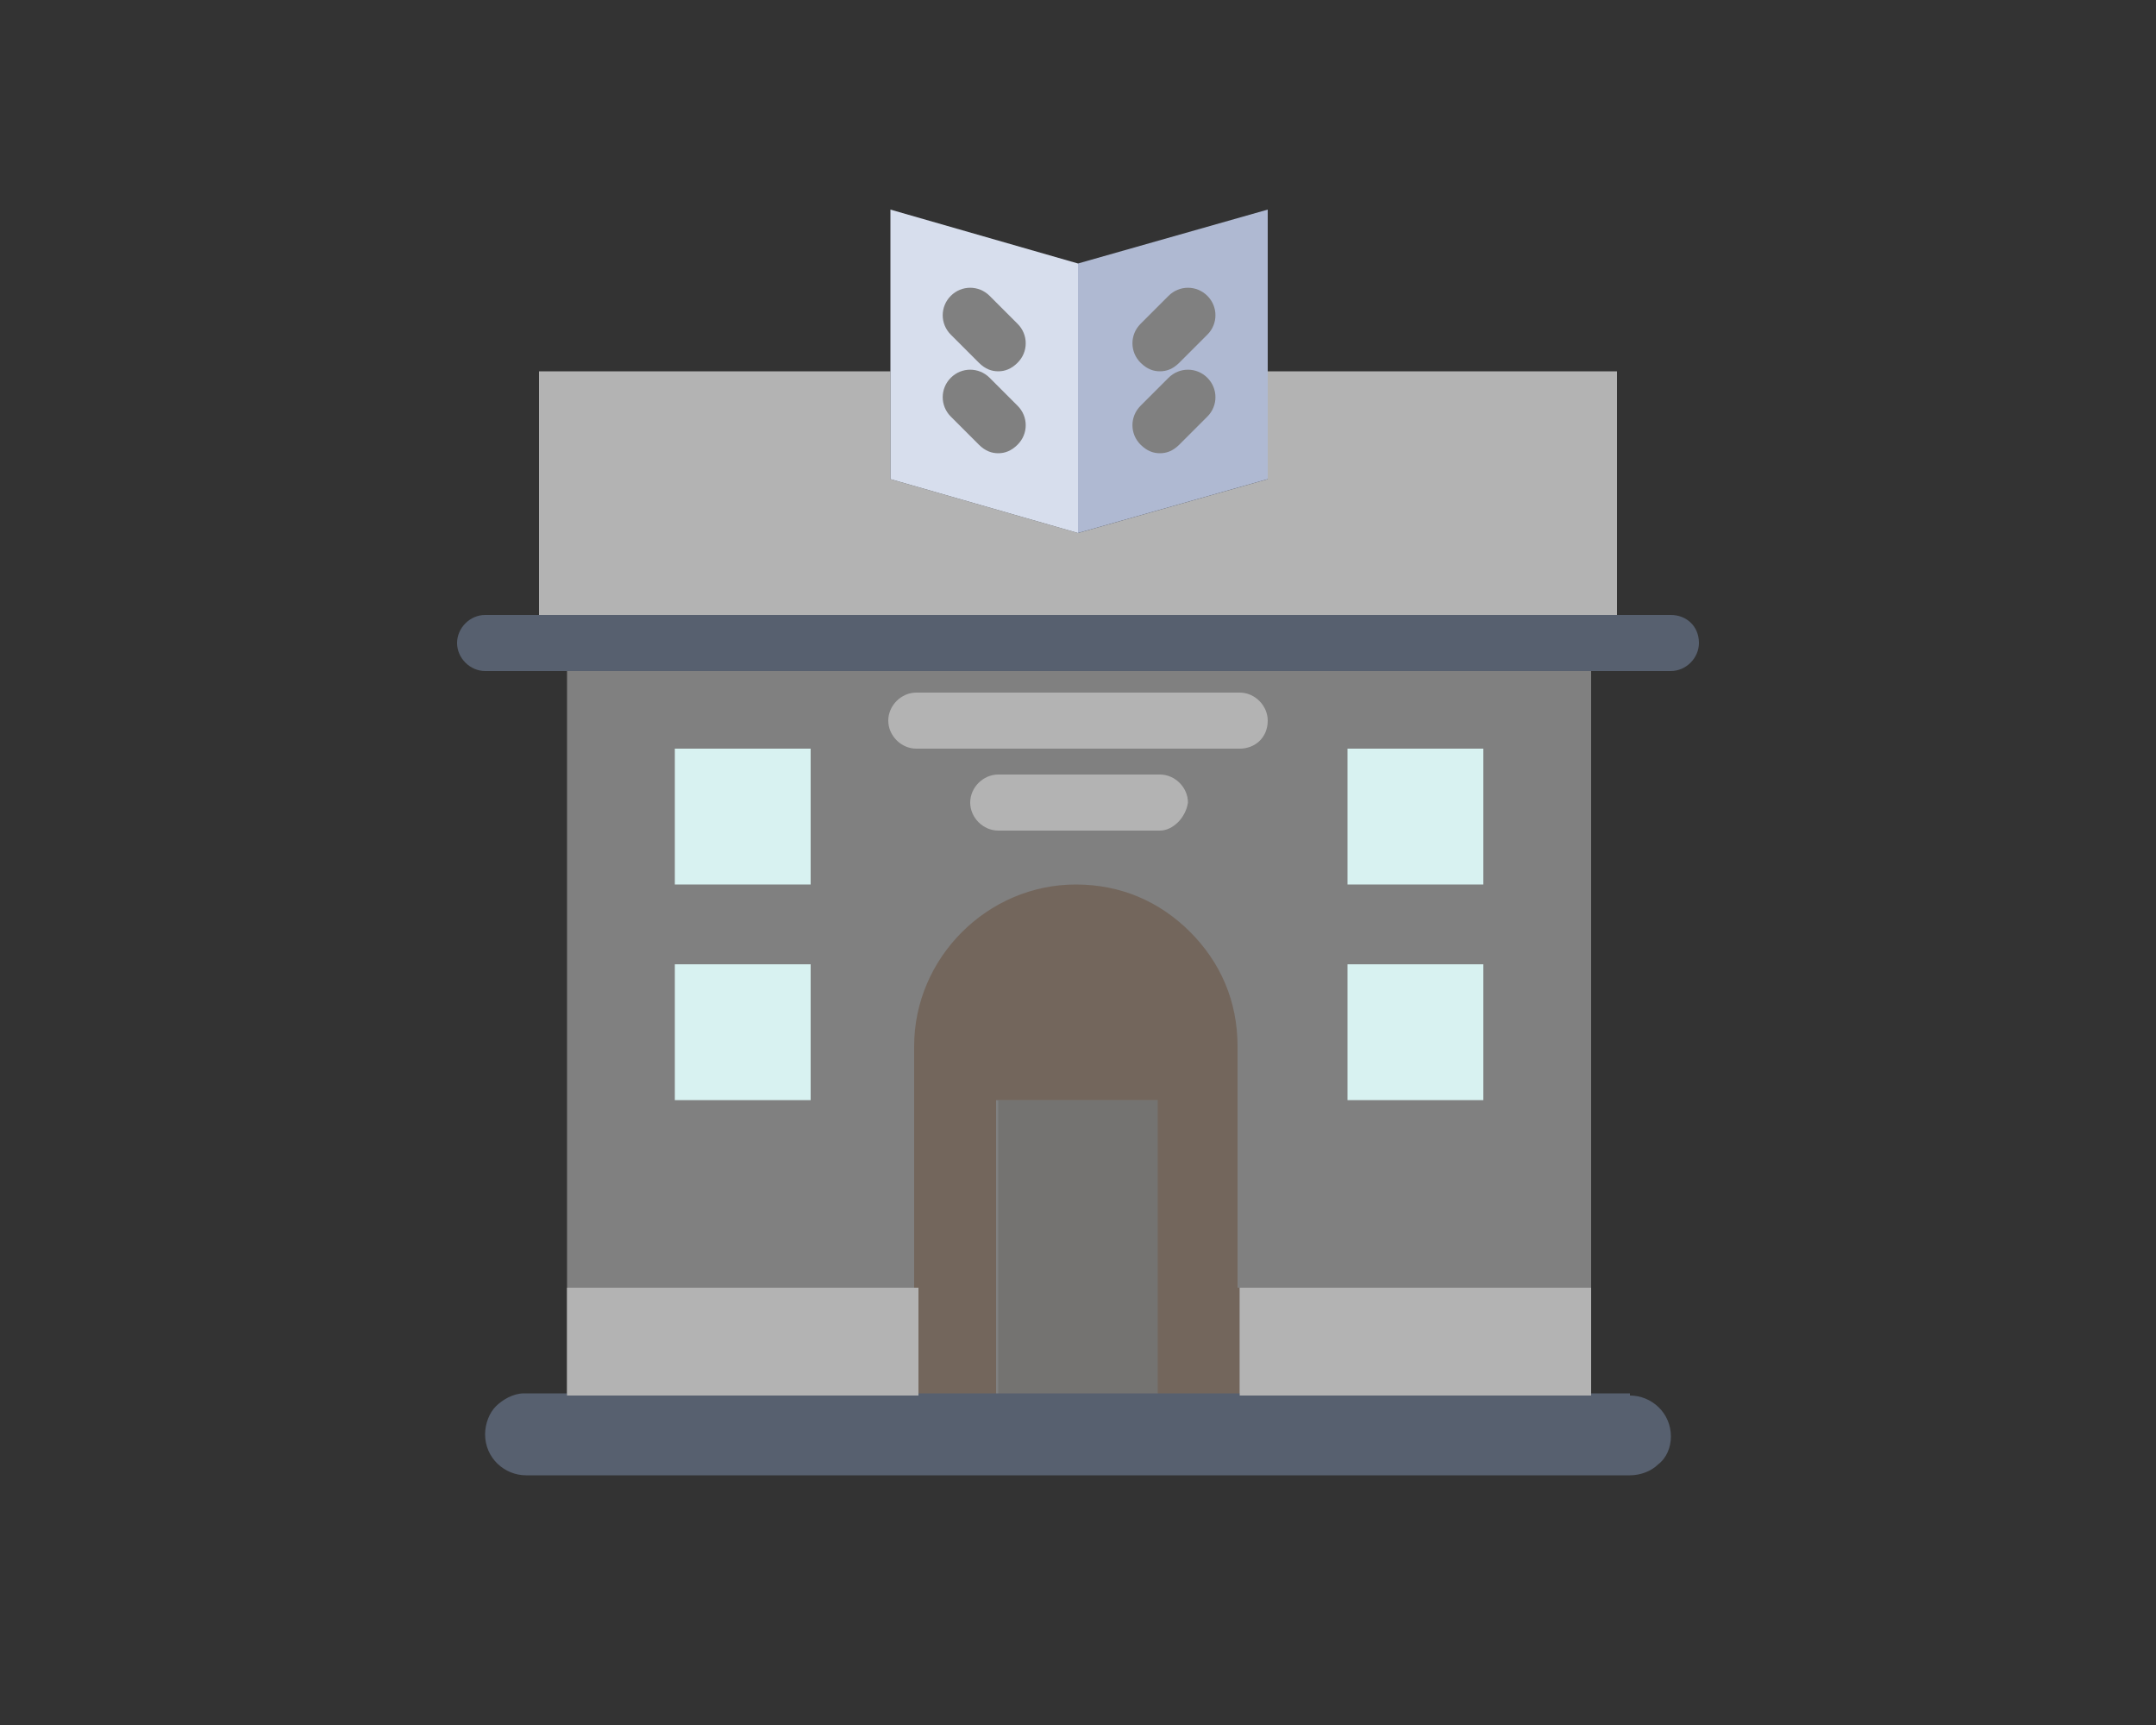 <svg id="_レイヤー_2" data-name="レイヤー 2" xmlns="http://www.w3.org/2000/svg" viewBox="0 0 150 120"><rect x="0" y="0" width="150" height="120" fill="#333333" stroke="none"/><defs><style>.cls-6{fill:#b3b3b3}.cls-7{fill:gray}.cls-8{fill:#57606f}</style></defs><g id="_レイヤー_1-2" data-name="レイヤー 1"><path fill="none" d="M0 0h150v120H0z"/><g id="_260_City_Life_Building" data-name="260, City, Life, Building"><path class="cls-7" d="M39.45 44.58v52.5h71.25v-52.5H39.45z"/><path d="M93.75 67.08h9.45v9.45h-9.45zm0-15h9.45v9.45h-9.45zm-46.8 0h9.45v9.45h-9.45zm0 15h9.45v9.45h-9.45z" fill="#d8f2f1"/><path fill="#747371" d="M69.45 76.53H80.7v20.7H69.45z"/><path d="M86.25 89.58v7.5h-5.7V76.53H69.3v20.7h-5.7V72.78c0-6.15 5.1-11.25 11.25-11.25 3.15 0 5.85 1.2 7.95 3.3 2.1 2.1 3.3 4.8 3.3 7.95v16.8h.15z" fill="#73665c"/><path class="cls-8" d="M113.4 97.08c1.5 0 2.85 1.2 2.85 2.85 0 .75-.3 1.5-.9 1.95-.45.45-1.2.75-1.95.75H36.6c-1.5 0-2.85-1.2-2.85-2.85 0-.75.3-1.5.75-1.95.45-.45 1.2-.9 1.95-.9h76.95v.15z"/><path class="cls-6" d="M39.45 89.58H63.9v7.5H39.45zm46.8 0h24.45v7.5H86.25zM37.5 33.33v-7.5h24.45v7.5L75 37.08l13.2-3.75v-7.5h24.3v18.75h-75V33.33z"/><path fill="#afb9d2" d="M88.2 25.83v7.5L75 37.08V18.33l13.2-3.75v11.25z"/><path fill="#d7deed" d="M75 18.33v18.75l-13.05-3.75V14.58L75 18.33z"/><path class="cls-8" d="M116.25 42.78h-82.5c-1.05 0-1.95.9-1.95 1.95s.9 1.95 1.95 1.95h82.5c1.05 0 1.95-.9 1.95-1.95 0-1.2-.9-1.95-1.95-1.95z"/><path class="cls-6" d="M86.25 52.08h-22.5c-1.05 0-1.95-.9-1.95-1.95s.9-1.95 1.95-1.95h22.5c1.05 0 1.95.9 1.95 1.95 0 1.2-.9 1.95-1.95 1.95zm-5.55 5.7H69.45c-1.05 0-1.95-.9-1.95-1.95s.9-1.95 1.95-1.95H80.7c1.05 0 1.95.9 1.95 1.95-.15 1.05-1.05 1.95-1.95 1.95z"/><path class="cls-7" d="M80.7 31.53c-.45 0-.9-.15-1.35-.6-.75-.75-.75-1.95 0-2.7l1.95-1.95c.75-.75 1.95-.75 2.7 0 .75.75.75 1.95 0 2.7l-1.95 1.95c-.45.45-.9.6-1.35.6zm0-5.7c-.45 0-.9-.15-1.35-.6-.75-.75-.75-1.95 0-2.7l1.95-1.95c.75-.75 1.95-.75 2.7 0 .75.75.75 1.95 0 2.7l-1.95 1.95c-.45.45-.9.6-1.35.6zm-11.25 0c-.45 0-.9-.15-1.35-.6l-1.95-1.95c-.75-.75-.75-1.95 0-2.7.75-.75 1.95-.75 2.7 0l1.95 1.95c.75.75.75 1.95 0 2.7-.45.45-.9.6-1.35.6zm0 5.7c-.45 0-.9-.15-1.35-.6l-1.95-1.95c-.75-.75-.75-1.95 0-2.7.75-.75 1.95-.75 2.7 0l1.95 1.95c.75.75.75 1.95 0 2.7-.45.45-.9.6-1.35.6z"/></g></g></svg>